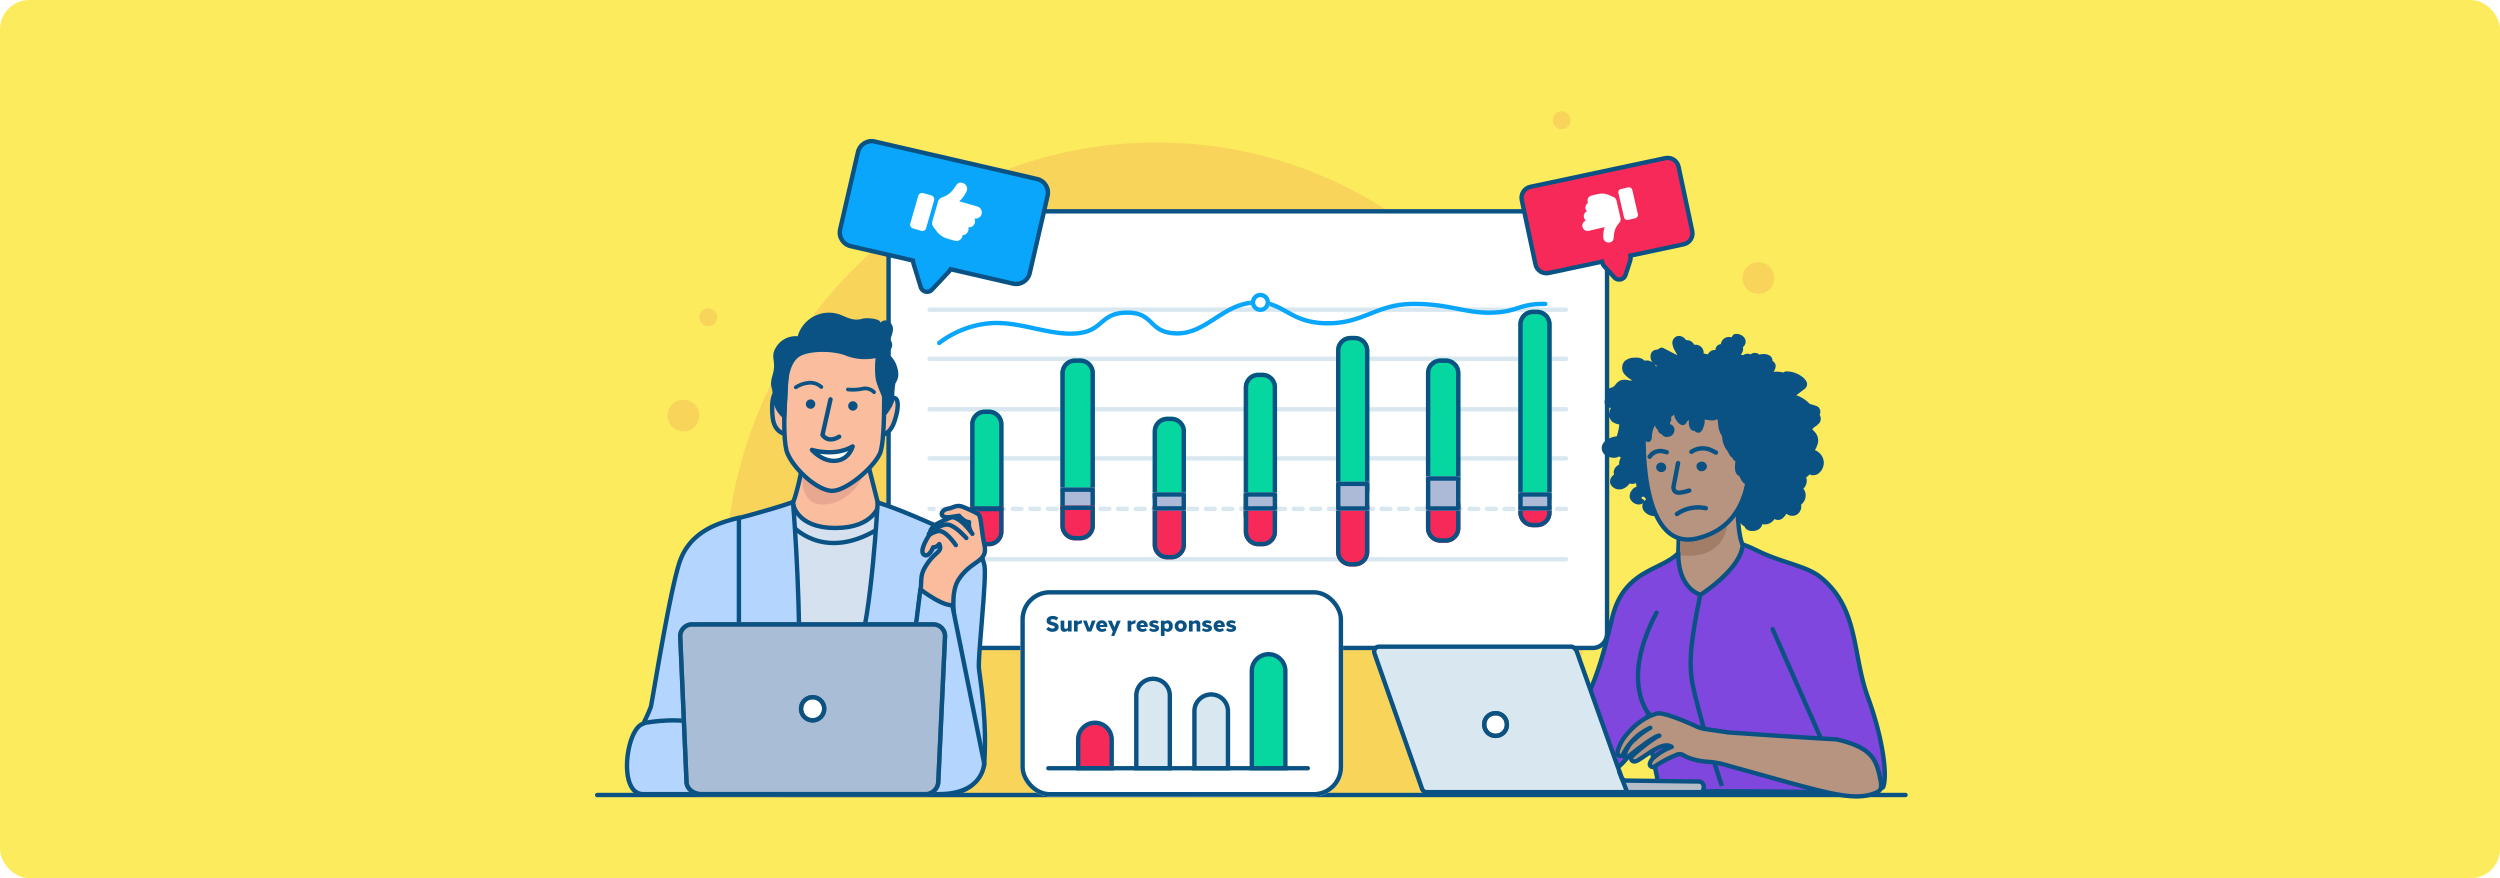 <svg xmlns="http://www.w3.org/2000/svg" xmlns:xlink="http://www.w3.org/1999/xlink" width="854" height="300" viewBox="0 0 854 300">
  <rect x="0" y="0" width="854" height="300" fill="#333333" stroke="none"/>
  <defs>
    <linearGradient id="linear-gradient" x1="0.5" x2="0.5" y2="1" gradientUnits="objectBoundingBox">
      <stop offset="0" stop-color="#f72959"/>
      <stop offset="1" stop-color="#f72959"/>
    </linearGradient>
    <clipPath id="clip-Client_Sentiment">
      <rect width="854" height="300"/>
    </clipPath>
  </defs>
  <g id="Client_Sentiment" data-name="Client Sentiment" clip-path="url(#clip-Client_Sentiment)">
    <rect width="854" height="300" fill="#fff"/>
    <g id="Group_2976" data-name="Group 2976" transform="translate(-217 -476)">
      <rect id="Rectangle_688" data-name="Rectangle 688" width="854" height="300" rx="10" transform="translate(217 476)" fill="#fdeb5e"/>
    </g>
    <g id="Group_6489" data-name="Group 6489" transform="translate(4546.898 8271.688)">
      <path id="Path_11453" data-name="Path 11453" d="M211.87,106.34C293.3,106.34,359.3,173.5,359.3,256.31a151.4,151.4,0,0,1-18.78,73.327c-2.885.313-258.145.594-258.177.475a159.788,159.788,0,0,1-17.894-73.8c0-82.814,66.011-149.97,147.431-149.97" transform="translate(-4363.678 -8329.365)" fill="#f8d45b"/>
      <path id="Path_11559" data-name="Path 11559" d="M477.015,58.91a3.575,3.575,0,1,1-3.575,3.575,3.571,3.571,0,0,1,3.575-3.575" transform="translate(-4744.585 -8149.955)" fill="#edf2fa"/>
      <path id="Path_11562" data-name="Path 11562" d="M486.2,19.79a5.421,5.421,0,1,1-5.421,5.421A5.422,5.422,0,0,1,486.2,19.79" transform="translate(-4432.419 -8201.931)" fill="#f8d45b"/>
      <path id="Path_12964" data-name="Path 12964" d="M486.2,19.79a5.421,5.421,0,1,1-5.421,5.421A5.422,5.422,0,0,1,486.2,19.79" transform="translate(-4799.643 -8154.944)" fill="#f8d45b"/>
      <circle id="Ellipse_638" data-name="Ellipse 638" cx="3.071" cy="3.071" r="3.071" transform="translate(-4016.508 -8233.688)" fill="#f8d45b"/>
      <circle id="Ellipse_1847" data-name="Ellipse 1847" cx="3.071" cy="3.071" r="3.071" transform="translate(-4308.021 -8166.396)" fill="#f8d45b"/>
      <g id="Group_6435" data-name="Group 6435" transform="translate(-4257.238 -8200.255)">
        <g id="Path_11940" data-name="Path 11940" transform="translate(13.129 0)" fill="#fff">
          <path d="M 241.333 149.91 L 5.592 149.91 C 2.922 149.91 0.75 147.715 0.75 145.016 L 0.75 5.644 C 0.75 2.946 2.922 0.75 5.592 0.75 L 241.333 0.75 C 244.003 0.75 246.175 2.946 246.175 5.644 L 246.175 145.016 C 246.175 147.715 244.003 149.91 241.333 149.91 Z" stroke="none"/>
          <path d="M 5.592 1.5 C 3.336 1.5 1.5 3.359 1.5 5.644 L 1.5 145.016 C 1.5 147.301 3.336 149.16 5.592 149.16 L 241.333 149.16 C 243.589 149.16 245.425 147.301 245.425 145.016 L 245.425 5.644 C 245.425 3.359 243.589 1.5 241.333 1.5 L 5.592 1.5 M 5.592 -1.52587890625e-05 L 241.333 -1.52587890625e-05 C 244.421 -1.52587890625e-05 246.925 2.527 246.925 5.644 L 246.925 145.016 C 246.925 148.133 244.421 150.66 241.333 150.66 L 5.592 150.66 C 2.504 150.66 0 148.133 0 145.016 L 0 5.644 C 0 2.527 2.504 -1.52587890625e-05 5.592 -1.52587890625e-05 Z" stroke="none" fill="#095283"/>
        </g>
        <g id="Group_6434" data-name="Group 6434" transform="translate(27.889 28.578)">
          <g id="Group_5907" data-name="Group 5907" transform="translate(0 5.767)">
            <path id="Path_11772" data-name="Path 11772" d="M217.405,0H0" fill="none" stroke="#d9e7f0" stroke-linecap="round" stroke-width="1.5"/>
            <path id="Path_11776" data-name="Path 11776" d="M217.405,0H0" transform="translate(0 85.274)" fill="none" stroke="#d9e7f0" stroke-linecap="round" stroke-width="1.5"/>
            <path id="Path_11775" data-name="Path 11775" d="M217.405,0H0" transform="translate(0 34.021)" fill="none" stroke="#d9e7f0" stroke-linecap="round" stroke-width="1.5"/>
            <path id="Path_11773" data-name="Path 11773" d="M217.405,0H0" transform="translate(0 16.79)" fill="none" stroke="#d9e7f0" stroke-linecap="round" stroke-width="1.5"/>
            <path id="Path_11774" data-name="Path 11774" d="M217.405,0H0" transform="translate(0 50.811)" fill="none" stroke="#d9e7f0" stroke-linecap="round" stroke-width="1.5"/>
            <path id="Path_11938" data-name="Path 11938" d="M217.405,0H0" transform="translate(0 68.043)" fill="none" stroke="#d9e7f0" stroke-linecap="round" stroke-width="1.5" stroke-dasharray="3"/>
          </g>
          <g id="Rectangle_2209" data-name="Rectangle 2209" transform="translate(13.867 39.903)" fill="#06d6a0" stroke="#095283" stroke-linecap="round" stroke-width="1.5">
            <path d="M5,0H6.37a5,5,0,0,1,5,5V34.515a0,0,0,0,1,0,0H0a0,0,0,0,1,0,0V5A5,5,0,0,1,5,0Z" stroke="none"/>
            <path d="M5,.75H6.37A4.25,4.25,0,0,1,10.62,5V33.765a0,0,0,0,1,0,0H.75a0,0,0,0,1,0,0V5A4.25,4.25,0,0,1,5,.75Z" fill="none"/>
          </g>
          <g id="Rectangle_2299" data-name="Rectangle 2299" transform="translate(44.685 22.442)" fill="#06d6a0" stroke="#095283" stroke-linecap="round" stroke-linejoin="round" stroke-width="1.5">
            <path d="M5,0H6.776a5,5,0,0,1,5,5V45.721a0,0,0,0,1,0,0H0a0,0,0,0,1,0,0V5A5,5,0,0,1,5,0Z" stroke="none"/>
            <path d="M5,.75H6.776A4.25,4.25,0,0,1,11.026,5V44.971a0,0,0,0,1,0,0H.75a0,0,0,0,1,0,0V5A4.25,4.25,0,0,1,5,.75Z" fill="none"/>
          </g>
          <g id="Rectangle_2301" data-name="Rectangle 2301" transform="translate(76.208 42.34)" fill="#06d6a0" stroke="#095283" stroke-linecap="round" stroke-linejoin="round" stroke-width="1.5">
            <path d="M5,0H6.37a5,5,0,0,1,5,5V28.126a0,0,0,0,1,0,0H0a0,0,0,0,1,0,0V5A5,5,0,0,1,5,0Z" stroke="none"/>
            <path d="M5,.75H6.37A4.25,4.25,0,0,1,10.62,5V27.376a0,0,0,0,1,0,0H.75a0,0,0,0,1,0,0V5A4.25,4.25,0,0,1,5,.75Z" fill="none"/>
          </g>
          <g id="Rectangle_2303" data-name="Rectangle 2303" transform="translate(107.321 27.315)" fill="#06d6a0" stroke="#095283" stroke-linecap="round" stroke-linejoin="round" stroke-width="1.5">
            <path d="M5,0H6.37a5,5,0,0,1,5,5V49.541a0,0,0,0,1,0,0H0a0,0,0,0,1,0,0V5A5,5,0,0,1,5,0Z" stroke="none"/>
            <path d="M5,.75H6.37A4.25,4.25,0,0,1,10.62,5V48.791a0,0,0,0,1,0,0H.75a0,0,0,0,1,0,0V5A4.25,4.25,0,0,1,5,.75Z" fill="none"/>
          </g>
          <g id="Rectangle_2305" data-name="Rectangle 2305" transform="translate(138.844 14.727)" fill="#06d6a0" stroke="#095283" stroke-linecap="round" stroke-linejoin="round" stroke-width="1.5">
            <path d="M5,0H6.37a5,5,0,0,1,5,5V53.436a0,0,0,0,1,0,0H0a0,0,0,0,1,0,0V5A5,5,0,0,1,5,0Z" stroke="none"/>
            <path d="M5,.75H6.37A4.25,4.25,0,0,1,10.62,5V52.686a0,0,0,0,1,0,0H.75a0,0,0,0,1,0,0V5A4.25,4.25,0,0,1,5,.75Z" fill="none"/>
          </g>
          <g id="Rectangle_2307" data-name="Rectangle 2307" transform="translate(169.551 22.442)" fill="#06d6a0" stroke="#095283" stroke-linecap="round" stroke-linejoin="round" stroke-width="1.5">
            <path d="M5,0H6.776a5,5,0,0,1,5,5V41.71a0,0,0,0,1,0,0H0a0,0,0,0,1,0,0V5A5,5,0,0,1,5,0Z" stroke="none"/>
            <path d="M5,.75H6.776A4.25,4.25,0,0,1,11.026,5V40.96a0,0,0,0,1,0,0H.75a0,0,0,0,1,0,0V5A4.25,4.25,0,0,1,5,.75Z" fill="none"/>
          </g>
          <g id="Rectangle_2309" data-name="Rectangle 2309" transform="translate(201.111 5.793)" fill="#06d6a0" stroke="#095283" stroke-linecap="round" stroke-linejoin="round" stroke-width="1.5">
            <path d="M5,0H6.37a5,5,0,0,1,5,5V65.092a0,0,0,0,1,0,0H0a0,0,0,0,1,0,0V5A5,5,0,0,1,5,0Z" stroke="none"/>
            <path d="M5,.75H6.37A4.25,4.25,0,0,1,10.62,5V64.342a0,0,0,0,1,0,0H.75a0,0,0,0,1,0,0V5A4.25,4.25,0,0,1,5,.75Z" fill="none"/>
          </g>
          <g id="Rectangle_2297" data-name="Rectangle 2297" transform="translate(13.867 73.129)" stroke="#095283" stroke-linecap="round" stroke-linejoin="round" stroke-width="1.5" fill="url(#linear-gradient)">
            <path d="M0,0H11.37a0,0,0,0,1,0,0V8.473a5,5,0,0,1-5,5H5a5,5,0,0,1-5-5V0A0,0,0,0,1,0,0Z" stroke="none"/>
            <path d="M.75.75h9.87a0,0,0,0,1,0,0V8.473a4.25,4.25,0,0,1-4.25,4.25H5A4.25,4.25,0,0,1,.75,8.473V.75A0,0,0,0,1,.75.75Z" fill="none"/>
          </g>
          <g id="Rectangle_2409" data-name="Rectangle 2409" transform="translate(44.685 66.513)" fill="#acbad8" stroke="#095283" stroke-linecap="round" stroke-linejoin="round" stroke-width="1.5">
            <rect width="11.776" height="7.906" stroke="none"/>
            <rect x="0.75" y="0.75" width="10.276" height="6.406" fill="none"/>
          </g>
          <path id="Path_11939" data-name="Path 11939" d="M3222.835-10056.339a33.366,33.366,0,0,1,17.321-6.722c10.254-.791,20.262,4.287,29.628,3.463s7.751-7.036,17.247-7.084,7.1,6.978,16.988,7.084,15.539-9.73,25.983-10.527,11.785,6.714,24.661,7.064,17.226-6.444,29.718-6.593,17.678,3.15,26.963,2.972,9.238-3.094,18.51-2.972" transform="translate(-3219.539 10073.469)" fill="none" stroke="#0aa6fb" stroke-linecap="round" stroke-width="1.5"/>
          <g id="Ellipse_624" data-name="Ellipse 624" transform="translate(109.719)" fill="#fff" stroke="#0aa6fb" stroke-width="1.5">
            <ellipse cx="3.286" cy="3.286" rx="3.286" ry="3.286" stroke="none"/>
            <ellipse cx="3.286" cy="3.286" rx="2.536" ry="2.536" fill="none"/>
          </g>
          <g id="Rectangle_2298" data-name="Rectangle 2298" transform="translate(44.685 72.7)" stroke="#095283" stroke-linecap="round" stroke-linejoin="round" stroke-width="1.5" fill="url(#linear-gradient)">
            <path d="M0,0H11.776a0,0,0,0,1,0,0V6.871a5,5,0,0,1-5,5H5a5,5,0,0,1-5-5V0A0,0,0,0,1,0,0Z" stroke="none"/>
            <path d="M.75.75H11.026a0,0,0,0,1,0,0V6.871a4.25,4.25,0,0,1-4.25,4.25H5A4.25,4.25,0,0,1,.75,6.871V.75A0,0,0,0,1,.75.75Z" fill="none"/>
          </g>
          <g id="Rectangle_2300" data-name="Rectangle 2300" transform="translate(76.208 72.7)" stroke="#095283" stroke-linecap="round" stroke-linejoin="round" stroke-width="1.5" fill="url(#linear-gradient)">
            <path d="M0,0H11.37a0,0,0,0,1,0,0V13.368a5,5,0,0,1-5,5H5a5,5,0,0,1-5-5V0A0,0,0,0,1,0,0Z" stroke="none"/>
            <path d="M.75.75h9.87a0,0,0,0,1,0,0V13.368a4.25,4.25,0,0,1-4.25,4.25H5a4.25,4.25,0,0,1-4.25-4.25V.75A0,0,0,0,1,.75.75Z" fill="none"/>
          </g>
          <g id="Rectangle_2302" data-name="Rectangle 2302" transform="translate(107.321 72.7)" stroke="#095283" stroke-linecap="round" stroke-linejoin="round" stroke-width="1.5" fill="url(#linear-gradient)">
            <path d="M0,0H11.37a0,0,0,0,1,0,0V8.9a5,5,0,0,1-5,5H5a5,5,0,0,1-5-5V0A0,0,0,0,1,0,0Z" stroke="none"/>
            <path d="M.75.75h9.87a0,0,0,0,1,0,0V8.9a4.25,4.25,0,0,1-4.25,4.25H5A4.25,4.25,0,0,1,.75,8.9V.75A0,0,0,0,1,.75.75Z" fill="none"/>
          </g>
          <g id="Rectangle_2304" data-name="Rectangle 2304" transform="translate(138.844 72.7)" stroke="#095283" stroke-linecap="round" stroke-linejoin="round" stroke-width="1.5" fill="url(#linear-gradient)">
            <path d="M0,0H11.37a0,0,0,0,1,0,0V15.8a5,5,0,0,1-5,5H5a5,5,0,0,1-5-5V0A0,0,0,0,1,0,0Z" stroke="none"/>
            <path d="M.75.75h9.87a0,0,0,0,1,0,0V15.8a4.25,4.25,0,0,1-4.25,4.25H5A4.25,4.25,0,0,1,.75,15.8V.75A0,0,0,0,1,.75.75Z" fill="none"/>
          </g>
          <g id="Rectangle_2306" data-name="Rectangle 2306" transform="translate(169.551 71.792)" stroke="#095283" stroke-linecap="round" stroke-linejoin="round" stroke-width="1.5" fill="url(#linear-gradient)">
            <path d="M0,0H11.776a0,0,0,0,1,0,0V8.591a5,5,0,0,1-5,5H5a5,5,0,0,1-5-5V0A0,0,0,0,1,0,0Z" stroke="none"/>
            <path d="M.75.75H11.026a0,0,0,0,1,0,0V8.591a4.25,4.25,0,0,1-4.25,4.25H5A4.25,4.25,0,0,1,.75,8.591V.75A0,0,0,0,1,.75.75Z" fill="none"/>
          </g>
          <g id="Rectangle_2308" data-name="Rectangle 2308" transform="translate(201.111 72.7)" stroke="#095283" stroke-linecap="round" stroke-linejoin="round" stroke-width="1.5" fill="url(#linear-gradient)">
            <path d="M0,0H11.37a0,0,0,0,1,0,0V2.4a5,5,0,0,1-5,5H5a5,5,0,0,1-5-5V0A0,0,0,0,1,0,0Z" stroke="none"/>
            <path d="M.75.75h9.87a0,0,0,0,1,0,0V2.4a4.25,4.25,0,0,1-4.25,4.25H5A4.25,4.25,0,0,1,.75,2.4V.75A0,0,0,0,1,.75.75Z" fill="none"/>
          </g>
          <g id="Rectangle_2410" data-name="Rectangle 2410" transform="translate(76.208 68.162)" fill="#acbad8" stroke="#095283" stroke-linecap="round" stroke-linejoin="round" stroke-width="1.5">
            <rect width="11.37" height="6.256" stroke="none"/>
            <rect x="0.75" y="0.75" width="9.87" height="4.756" fill="none"/>
          </g>
          <g id="Rectangle_2411" data-name="Rectangle 2411" transform="translate(107.321 68.162)" fill="#acbad8" stroke="#095283" stroke-linecap="round" stroke-linejoin="round" stroke-width="1.5">
            <rect width="11.37" height="6.256" stroke="none"/>
            <rect x="0.75" y="0.75" width="9.87" height="4.756" fill="none"/>
          </g>
          <g id="Rectangle_2412" data-name="Rectangle 2412" transform="translate(138.844 64.534)" fill="#acbad8" stroke="#095283" stroke-linecap="round" stroke-linejoin="round" stroke-width="1.5">
            <rect width="11.37" height="9.885" stroke="none"/>
            <rect x="0.75" y="0.75" width="9.87" height="8.385" fill="none"/>
          </g>
          <g id="Rectangle_2413" data-name="Rectangle 2413" transform="translate(169.551 62.719)" fill="#acbad8" stroke="#095283" stroke-linecap="round" stroke-linejoin="round" stroke-width="1.5">
            <rect width="11.776" height="11.7" stroke="none"/>
            <rect x="0.75" y="0.75" width="10.276" height="10.2" fill="none"/>
          </g>
          <g id="Rectangle_2414" data-name="Rectangle 2414" transform="translate(201.111 68.162)" fill="#acbad8" stroke="#095283" stroke-linecap="round" stroke-linejoin="round" stroke-width="1.5">
            <rect width="11.37" height="6.256" stroke="none"/>
            <rect x="0.75" y="0.75" width="9.87" height="4.756" fill="none"/>
          </g>
        </g>
      </g>
      <path id="Path_12641" data-name="Path 12641" d="M471.919,312.97H24.99" transform="translate(-4367.888 -8313.086)" fill="none" stroke="#095283" stroke-linecap="round" stroke-width="1.5"/>
      <g id="Group_1890" data-name="Group 1890" transform="translate(-4253.296 -8225.315) rotate(13)">
        <g id="Group_1886" data-name="Group 1886" transform="translate(0 0)">
          <g id="Group_1891" data-name="Group 1891">
            <g id="Union_1" data-name="Union 1" fill="#0aa6fb">
              <path d="M 33.984 46.814 C 33.173 46.814 32.446 46.395 32.039 45.694 L 27.763 38.336 C 27.687 38.206 27.624 38.069 27.576 37.931 L 27.401 37.427 L 26.868 37.427 L 5.517 37.427 C 2.888 37.427 0.75 35.289 0.75 32.66 L 0.75 5.517 C 0.75 2.888 2.888 0.75 5.517 0.75 L 62.452 0.75 C 65.08 0.75 67.219 2.888 67.219 5.517 L 67.219 32.66 C 67.219 35.289 65.08 37.427 62.452 37.427 L 41.101 37.427 L 40.568 37.427 L 40.393 37.931 C 40.345 38.069 40.282 38.206 40.206 38.336 L 35.929 45.694 C 35.522 46.395 34.795 46.814 33.984 46.814 Z" stroke="none"/>
              <path d="M 33.984 46.064 C 34.243 46.064 34.889 45.991 35.281 45.317 L 39.557 37.959 C 39.609 37.87 39.652 37.778 39.684 37.684 L 40.035 36.677 L 62.452 36.677 C 64.667 36.677 66.469 34.875 66.469 32.66 L 66.469 5.517 C 66.469 3.302 64.667 1.5 62.452 1.5 L 5.517 1.5 C 3.302 1.5 1.5 3.302 1.5 5.517 L 1.5 32.66 C 1.5 34.875 3.302 36.677 5.517 36.677 L 27.934 36.677 L 28.284 37.684 C 28.317 37.778 28.36 37.87 28.411 37.959 L 32.687 45.318 C 33.079 45.991 33.725 46.064 33.984 46.064 M 33.984 47.564 C 32.976 47.564 31.968 47.066 31.39 46.071 L 27.114 38.713 C 27.013 38.537 26.931 38.358 26.868 38.177 L 5.517 38.177 C 2.471 38.177 1.293945274483121e-06 35.708 1.293945274483121e-06 32.66 L 1.293945274483121e-06 5.517 C 1.293945274483121e-06 2.47 2.471 1.086425754692755e-06 5.517 1.086425754692755e-06 L 62.452 1.086425754692755e-06 C 65.498 1.086425754692755e-06 67.969 2.47 67.969 5.517 L 67.969 32.66 C 67.969 35.708 65.498 38.177 62.452 38.177 L 41.101 38.177 C 41.038 38.358 40.956 38.537 40.855 38.713 L 36.578 46.071 C 36 47.066 34.992 47.564 33.984 47.564 Z" stroke="none" fill="#095283"/>
            </g>
          </g>
        </g>
        <path id="Path_3326" data-name="Path 3326" d="M5.634,18.272V8.412A1.375,1.375,0,0,0,4.226,7.043H1.409A1.4,1.4,0,0,0,0,8.412v9.82A1.375,1.375,0,0,0,1.409,19.6H4.226A1.277,1.277,0,0,0,5.634,18.272Zm16.9-9.816a2.112,2.112,0,0,0-2.113-2.112H13.976a10.745,10.745,0,0,0,1.519-4.227A2.129,2.129,0,0,0,13.315,0c-2.779,0-1.16,3.352-4.763,6.233l-.717.572a2.121,2.121,0,0,0-.788,1.646h0l0,7.043a2.112,2.112,0,0,0,.845,1.69l1.5,1.126a7.023,7.023,0,0,0,4.224,1.409H16.2a2.1,2.1,0,0,0,2.058-2.576,2.091,2.091,0,0,0,1.149-3.1,2.1,2.1,0,0,0,1.163-3.492A2.106,2.106,0,0,0,22.537,8.456Z" transform="translate(24.605 7.086) rotate(3)" fill="#fff"/>
      </g>
      <g id="Group_1950" data-name="Group 1950" transform="matrix(0.978, -0.208, 0.208, 0.978, -4028.736, -8207.653)">
        <g id="Group_1886-2" data-name="Group 1886" transform="translate(0)">
          <g id="Group_1891-2" data-name="Group 1891">
            <g id="Union_1-2" data-name="Union 1" fill="#f72959">
              <path d="M 28.128 38.105 C 27.317 38.105 26.59 37.686 26.182 36.985 L 23.541 32.441 C 23.374 32.153 23.273 31.845 23.242 31.526 L 23.176 30.848 L 22.496 30.848 L 4.567 30.848 C 2.462 30.848 0.75 29.136 0.75 27.031 L 0.75 4.567 C 0.75 2.462 2.462 0.75 4.567 0.75 L 51.689 0.75 C 53.793 0.75 55.505 2.462 55.505 4.567 L 55.505 27.031 C 55.505 29.136 53.793 30.848 51.689 30.848 L 33.759 30.848 L 33.078 30.848 L 33.012 31.526 C 32.981 31.845 32.881 32.153 32.714 32.441 L 30.073 36.985 C 29.666 37.686 28.938 38.105 28.128 38.105 Z" stroke="none"/>
              <path d="M 28.128 37.355 C 28.387 37.355 29.033 37.282 29.425 36.608 L 32.065 32.064 C 32.178 31.87 32.245 31.664 32.266 31.453 L 32.397 30.098 L 51.689 30.098 C 53.379 30.098 54.755 28.722 54.755 27.031 L 54.755 4.567 C 54.755 2.876 53.379 1.5 51.689 1.5 L 4.567 1.5 C 2.876 1.5 1.5 2.876 1.5 4.567 L 1.5 27.031 C 1.5 28.722 2.876 30.098 4.567 30.098 L 23.857 30.098 L 23.989 31.453 C 24.009 31.664 24.077 31.87 24.189 32.064 L 26.831 36.608 C 27.222 37.282 27.868 37.355 28.128 37.355 M 28.128 38.855 C 27.12 38.855 26.112 38.357 25.534 37.362 L 22.892 32.818 C 22.663 32.423 22.535 32.009 22.496 31.598 L 4.567 31.598 C 2.045 31.598 6.713867151120212e-07 29.553 6.713867151120212e-07 27.031 L 6.713867151120212e-07 4.567 C 6.713867151120212e-07 2.045 2.045 5.889892804589181e-07 4.567 5.889892804589181e-07 L 51.689 5.889892804589181e-07 C 54.211 5.889892804589181e-07 56.255 2.045 56.255 4.567 L 56.255 27.031 C 56.255 29.553 54.211 31.598 51.689 31.598 L 33.759 31.598 C 33.719 32.009 33.591 32.423 33.362 32.818 L 30.722 37.362 C 30.143 38.357 29.135 38.855 28.128 38.855 Z" stroke="none" fill="#095283"/>
            </g>
          </g>
        </g>
        <path id="Path_12965" data-name="Path 12965" d="M4.858,15.756v-8.5a1.186,1.186,0,0,0-1.215-1.18H1.215A1.208,1.208,0,0,0,0,7.253v8.468A1.186,1.186,0,0,0,1.215,16.9H3.644A1.1,1.1,0,0,0,4.858,15.756ZM19.434,7.291A1.821,1.821,0,0,0,17.612,5.47H12.051a9.265,9.265,0,0,0,1.31-3.645A1.836,1.836,0,0,0,11.482,0c-2.4,0-1,2.89-4.107,5.375l-.619.493a1.829,1.829,0,0,0-.679,1.42h0l0,6.073A1.821,1.821,0,0,0,6.8,14.818l1.3.971A6.056,6.056,0,0,0,11.74,17h2.228a1.81,1.81,0,0,0,1.775-2.222,1.8,1.8,0,0,0,.991-2.67,1.81,1.81,0,0,0,1-3.011A1.816,1.816,0,0,0,19.434,7.291Z" transform="matrix(-1, 0.017, -0.017, -1, 38.666, 24.767)" fill="#fff"/>
      </g>
      <g id="Group_6438" data-name="Group 6438" transform="translate(-4077.478 -8156.863)">
        <g id="Group_3963" data-name="Group 3963" transform="matrix(-0.999, -0.035, 0.035, -0.999, 131.294, 92.073)">
          <path id="Path_4369" data-name="Path 4369" d="M28.054,16.4a133.079,133.079,0,0,0,.48,13.74C26.259,31.283,19.6,32.893,17.089,33.3a4.233,4.233,0,0,1-3.269-.43C13.275,32.443,8.6,42.962,8.6,42.281c.008-6.034-.4-16.953-2.231-21.256C6.233,20.693.743,16.615.6,16.283,0,14.881-.206,6.215.239,5.919c23.527-15.643,34.838,4.667,34.838,4.667S33.67,12.011,28.054,16.4Z" transform="translate(0 0)" fill="#b7947f" stroke="#095283" stroke-linecap="round" stroke-linejoin="round" stroke-width="1.5"/>
        </g>
        <path id="Path_7973" data-name="Path 7973" d="M16.09,6.023,16.053.152S-.551-2.522.014,14.579,16.09,6.023,16.09,6.023Z" transform="matrix(-0.999, -0.035, 0.035, -0.999, 120.434, 75.51)" fill="#a27e68"/>
        <path id="Path_7967" data-name="Path 7967" d="M36.62,38.985S37.718-5.268,16.958.522-.131,30.376.945,38.114,18.383,57.174,36.62,38.985Z" transform="matrix(-0.999, -0.035, 0.035, -0.999, 127.314, 70.196)" fill="#b7947f" stroke="#095283" stroke-linecap="round" stroke-linejoin="round" stroke-width="1.5"/>
        <path id="Path_7970" data-name="Path 7970" d="M3.587,1.625A1.731,1.731,0,0,0,1.786,0,1.852,1.852,0,0,0,0,1.656H0A1.729,1.729,0,0,0,1.8,3.279c1.09-.057,1.836-.719,1.787-1.654Z" transform="matrix(-0.999, -0.035, 0.035, -0.999, 113.621, 46.217)" fill="#095283"/>
        <path id="Path_7972" data-name="Path 7972" d="M8.374,0h0A6.88,6.88,0,0,1,1.436.7L0,.033" transform="matrix(-0.999, -0.035, 0.035, -0.999, 116.743, 39.811)" fill="none" stroke="#095283" stroke-linecap="round" stroke-linejoin="round" stroke-width="1.5"/>
        <path id="Path_7968" data-name="Path 7968" d="M4.14,10.074s.834-5.5,1.283-8.17C5.329-.979,2.42.065,0,.837" transform="matrix(-0.999, -0.035, 0.035, -0.999, 107.589, 53.594)" fill="none" stroke="#095283" stroke-linecap="round" stroke-linejoin="round" stroke-width="1.5"/>
        <path id="Path_7969" data-name="Path 7969" d="M3.435,1.625A1.73,1.73,0,0,0,1.633,0,1.6,1.6,0,0,0,0,1.648H0A1.731,1.731,0,0,0,1.8,3.271,1.7,1.7,0,0,0,3.435,1.625Z" transform="matrix(-0.999, -0.035, 0.035, -0.999, 99.688, 46.497)" fill="#095283"/>
        <path id="Path_7971" data-name="Path 7971" d="M5.768,0h0A4.338,4.338,0,0,1,1.152,2L0,1.752" transform="matrix(-0.999, -0.035, 0.035, -0.999, 99.866, 41.399)" fill="none" stroke="#095283" stroke-linecap="round" stroke-linejoin="round" stroke-width="1.5"/>
        <g id="Group_2660" data-name="Group 2660" transform="translate(48.587 71.173)">
          <g id="Group_2659" data-name="Group 2659" transform="translate(0 0)">
            <path id="Path_4268" data-name="Path 4268" d="M2232.047-212.866c-5.5-15.033-3.005-30.142-15.981-40.972-4.546-3.8-11.612-4.776-19.456-8.163-2.612-1.128-4.7-2.361-7.369-3.222-.53,8.38-14.393,17.159-14.393,17.159s-7.638-1.76-7.638-14.2c-5.615,5.77-17.3,5.59-21.893,19.7-1.878,5.771-5.243,27.858-16.332,40.658-2.62,3.023-5.04-17.1-8.809-15.756-3.7,1.314-7.958,3.515-8.236,7.43-.216,3.051,2.3,5.708,5.107,6.916,6.038,2.594,8.3,15.165,14.807,16.082,6.765.955,16.985,5.208,25.164-20.359-.2,9.986,3.488,22.992,3.126,23.29a15.9,15.9,0,0,0,0,3.462l22.93-.092s42.48.12,46.853.9c.608.108,7.021-1.748,7.265-2.317C2238.731-185.951,2237.23-198.7,2232.047-212.866Z" transform="translate(-2111.929 265.224)" fill="#7f47dd" stroke="#095283" stroke-linecap="round" stroke-linejoin="round" stroke-width="1.5"/>
          </g>
        </g>
        <g id="Group_2692" data-name="Group 2692" transform="translate(0 106.074)">
          <path id="Path_2971" data-name="Path 2971" d="M2158.777-178.792a1.585,1.585,0,0,1-1.687,1.623l-92.693.317c-.714,0-1.2.137-1.46-.512l-16.676-46.979a1.8,1.8,0,0,1-.065-.584,1.662,1.662,0,0,1,1.687-1.623l65.928.455a1.681,1.681,0,0,1,1.557,1.1l15.314,43.086a1.681,1.681,0,0,0,1.557,1.1l24.917.324a1.705,1.705,0,0,1,1.622,1.687h0" transform="translate(-2046.196 226.55)" fill="#d9e7f0"/>
          <path id="Path_2998" data-name="Path 2998" d="M2164.826-176.437a1.9,1.9,0,0,1,1.817,1.753,1.829,1.829,0,0,1-1.817,1.882H2141.4a1.814,1.814,0,0,1-1.817-1.818c0-.584-.908-1.492-.454-1.817.324-.259,1.881,0,2.27,0Z" transform="translate(-2054.061 222.313)" fill="#b6bdc8"/>
          <path id="Path_2972" data-name="Path 2972" d="M2157.508-176.853h-93.386a1.68,1.68,0,0,1-1.557-1.1l-16.3-46.388a1.8,1.8,0,0,1-.065-.584,1.662,1.662,0,0,1,1.687-1.623h65.651c.713,0,1.574.909,1.833,1.558l15.314,43.086a1.681,1.681,0,0,0,1.557,1.1l24.917.324a1.705,1.705,0,0,1,1.622,1.687h0C2158.777-177.883,2158.481-176.788,2157.508-176.853Z" transform="translate(-2046.196 226.55)" fill="none" stroke="#095283" stroke-linecap="round" stroke-linejoin="round" stroke-width="1.5"/>
          <path id="Path_2973" data-name="Path 2973" d="M2087.312-197.322h0a3.835,3.835,0,0,0,4.348,3.31h0a3.79,3.79,0,0,0,3.31-4.347,3.79,3.79,0,0,0-4.348-3.31,3.791,3.791,0,0,0-3.31,4.347h0" transform="translate(-2049.677 224.445)" fill="#fff" stroke="#707070" stroke-width="1.5"/>
          <path id="Path_2974" data-name="Path 2974" d="M2087.312-197.322a3.835,3.835,0,0,0,4.348,3.31h0a3.79,3.79,0,0,0,3.31-4.347,3.79,3.79,0,0,0-4.348-3.31,3.791,3.791,0,0,0-3.31,4.347Z" transform="translate(-2049.677 224.445)" fill="none" stroke="#095283" stroke-linecap="round" stroke-linejoin="round" stroke-width="1.5"/>
          <line id="Line_314" data-name="Line 314" x1="2.596" y1="6.748" transform="translate(83.771 42.827)" fill="none" stroke="#095283" stroke-linecap="round" stroke-linejoin="round" stroke-width="1.5"/>
        </g>
        <path id="Path_4299" data-name="Path 4299" d="M2160.385-239.231s-5.779,10.156-6.287,20.011,3.514,14.327,3.514,14.327" transform="translate(-2063.934 333.699)" fill="none" stroke="#095283" stroke-linecap="round" stroke-linejoin="round" stroke-width="1.5"/>
        <path id="Path_7976" data-name="Path 7976" d="M65.335,7.493S47.729,9.462,31.28,9.5C23.186,9.517,16.516,7.6,0,0" transform="translate(111.406 88.287) rotate(77)" fill="none" stroke="#095283" stroke-width="1.5"/>
        <line id="Line_490" data-name="Line 490" x2="16.099" y2="36.419" transform="translate(136.116 100.118)" fill="none" stroke="#095283" stroke-linecap="round" stroke-linejoin="round" stroke-width="1.5"/>
        <g id="Group_2693" data-name="Group 2693" transform="translate(83.128 128.867)">
          <path id="Path_4300" data-name="Path 4300" d="M2221.389-192.757c-12.341-.687-24.756-1.539-37.171-2.392-1.112-.183-6.636-.973-8-1.173a12.248,12.248,0,0,1-3.317-1.085c-3.693-1.7-11.616-5.05-13.383-4.061-4.074,1.2-7.766,4.139-10.651,7.861-1.62,2.09-2.947,5.551-2.277,6.146a1.179,1.179,0,0,0,1.542.142,19.492,19.492,0,0,1,9.475-9.391,27.566,27.566,0,0,0-5.32,3.915,10.4,10.4,0,0,0-3.492,5.586.744.744,0,0,0,.043.509c.221.366.785.153,1.122-.111.66-.516,9.149-7.411,10.736-7.228-2.109.8-9.63,6.9-9.661,7.548a1.3,1.3,0,0,0,.24.879,1.232,1.232,0,0,0,1.159.366,3.334,3.334,0,0,0,1.159-.505c2.428-1.474,4.651-3.323,7.273-4.415,1.309-.545,2.909-.859,4.073-.049a19.7,19.7,0,0,0-6.362,3.862,3.757,3.757,0,0,0-.733.934c-.288.516-.613,1.263-.213,1.69.655.7,1.208.346,1.77.018a38.452,38.452,0,0,1,6.954-3.667,2.6,2.6,0,0,1,2.313-.124c.586.375,3.419,2.133,9.24,2.435a30.08,30.08,0,0,1,6.387,1.305c32.72,9.016,42.494,12.614,50.42,9.207,1.551-.667,2.075-1.482,1.557-4.145C2234.893-185.813,2233.544-189.856,2221.389-192.757Z" transform="translate(-2146.414 201.647)" fill="#b7947f" stroke="#095283" stroke-linecap="round" stroke-linejoin="round" stroke-width="1.5"/>
        </g>
        <path id="Union_16" data-name="Union 16" d="M22.71.107a2.284,2.284,0,0,0-1.472,1.006A2.021,2.021,0,0,0,20.98,2.67c-.07-.033-.128-.066-.185-.1a.845.845,0,0,0-.442-.145h-.011a2.845,2.845,0,0,0-.976-.173,3.107,3.107,0,0,0-1.885.659,3.27,3.27,0,0,0-1.154,1.736h0a.124.124,0,0,1-.125-.125,1.5,1.5,0,0,0-1.317-.753,1.679,1.679,0,0,0-1.095.414A5.157,5.157,0,0,0,12.18,6.622l0-.126A2.418,2.418,0,0,0,9.984,5.2a2.369,2.369,0,0,0-.993.213A2.476,2.476,0,0,0,7.906,8.6a2.261,2.261,0,0,0-.874.647A3.236,3.236,0,0,0,6.2,11.682,3.032,3.032,0,0,0,7.362,13.8a.165.165,0,0,0-.125.065.167.167,0,0,1-.125.066,3.125,3.125,0,0,0-1.219,1.858,2.855,2.855,0,0,0,.4,2.21,3.251,3.251,0,0,0-2.12,1.937,1.223,1.223,0,0,0-1.307-.887,2.291,2.291,0,0,0-1.486.555A3.881,3.881,0,0,0,.147,21.525,3.676,3.676,0,0,0,.53,24.447a4.1,4.1,0,0,0,2.36,1.844,2.353,2.353,0,0,0,.238.944A1.784,1.784,0,0,0,2.372,28.5l-.076.079a3.525,3.525,0,0,0,.316,3.668,12.3,12.3,0,0,0,2.113,2.068,2.017,2.017,0,0,0-1.668.982,5.534,5.534,0,0,0-1.015.633,1.548,1.548,0,0,0-.318.356,1.377,1.377,0,0,0-.67,1.182,1.442,1.442,0,0,0,.786,1.506.792.792,0,0,0-.636.683,1.463,1.463,0,0,0,.547,1.473,22.192,22.192,0,0,0,2.674.841,10.612,10.612,0,0,0,5.885,3.319L6.558,48.146a2.159,2.159,0,0,0-.747.773c-.358.748.232,1.47.924,2.138A8.233,8.233,0,0,0,11.456,53a1.613,1.613,0,0,0,.358.039c.412,0,.928-.149,1.025-.57a6.843,6.843,0,0,0,2.433.464,6.463,6.463,0,0,0,1.373-.149,2.964,2.964,0,0,0,2.015-.668,4.433,4.433,0,0,1-1.365,1.67,2.671,2.671,0,0,0-.854,1.915,1.216,1.216,0,0,0,1.039,1.05.729.729,0,0,0,.309-.07.983.983,0,0,0-.272.778,1.341,1.341,0,0,0,.492,1,3.5,3.5,0,0,0,1.716.51,2.509,2.509,0,0,0,.446-.04c.53-.009,1.139-.153,1.257-.528a1.466,1.466,0,0,0,1.4.94,1.546,1.546,0,0,0,.511-.086,1.314,1.314,0,0,0,.749-.647,1.97,1.97,0,0,0,1.228.438,1.638,1.638,0,0,0,1.3-.609,2.156,2.156,0,0,0,1.021.257,2.183,2.183,0,0,0,1.608-.711c-.551.941-1.052,1.835-1.453,2.588a1.751,1.751,0,0,0-.117,1.529.438.438,0,0,0,.391.238h.009a1.672,1.672,0,0,0-1.086.7,1.477,1.477,0,0,0-.276,1.1.955.955,0,0,0,.067.251,1,1,0,0,1,.068.253,2.622,2.622,0,0,0,2.806,1.092l.864-1.282a2.224,2.224,0,0,0,1.144.326,2.043,2.043,0,0,0,1.758-1.008,2.534,2.534,0,0,0,.224-1.651,1.124,1.124,0,0,0,.66.217,1.207,1.207,0,0,0,.858-.37l.125-.129a2.774,2.774,0,0,0,.223-1.778,1.789,1.789,0,0,0,.97.28,1.871,1.871,0,0,0,1.555-.83A1.376,1.376,0,0,0,38.28,58.5a5.237,5.237,0,0,0,2.441.623,4.4,4.4,0,0,0,.61-.042,2.032,2.032,0,0,0-.226,1.59,1.916,1.916,0,0,0,.907,1.185,2.174,2.174,0,0,0,1.084.284,2.462,2.462,0,0,0,.945-.192A2.006,2.006,0,0,0,46.064,63.7a2.335,2.335,0,0,0,.286-.018.468.468,0,0,0,.378-.133,2.267,2.267,0,0,0,1.977,1.591,1.407,1.407,0,0,0,.957-.374,1.644,1.644,0,0,0,.526-1.641,5.511,5.511,0,0,0-.713-1.9l-2.092-3.765,6.647,3.433c.068.033.126.065.182.1a.843.843,0,0,0,.443.146h.012a.716.716,0,0,0,.483-.253,1.131,1.131,0,0,1,.4-.268,3.679,3.679,0,0,1,.634-.139,3.831,3.831,0,0,0,.628-.137,1.311,1.311,0,0,0,.819-.958,2.411,2.411,0,0,0-.492-2.089,7.24,7.24,0,0,0-1.705-1.268,10.49,10.49,0,0,1-1.245-.834l2.9-.557a2.768,2.768,0,0,0,2.727,2.122,3.166,3.166,0,0,0,.98-.159h.127c.4,1.019,1.749,1.13,2.309,1.13a4.973,4.973,0,0,0,.624-.04,3.211,3.211,0,0,0,.338.018,4.377,4.377,0,0,0,2.56-.954,2.7,2.7,0,0,0-.062-3.547,9.13,9.13,0,0,0-3.205-2.225,1.8,1.8,0,0,1,1.881-1.077,3.06,3.06,0,0,1,.382.024,6.014,6.014,0,0,0,1.575.238A3.678,3.678,0,0,0,68.412,50a3.448,3.448,0,0,0,1.374-1.164,3.439,3.439,0,0,1,1.374-1.164,8.861,8.861,0,0,0,1.007-.4,3.021,3.021,0,0,0,.735-1.406q.087-.477.174-.954V44.9q.087-.472.173-.943a2.149,2.149,0,0,0,.11-.888,1.618,1.618,0,0,0-1.686-1.026,2.712,2.712,0,0,0-.989.184,13.259,13.259,0,0,1-2.764,1.314,7.57,7.57,0,0,0,3.5-2.846,3.186,3.186,0,0,0,.38-1.77l.221-.141a3.66,3.66,0,0,0-.5-.948,1.958,1.958,0,0,0-1.18-1.05l-.045-.015a3.175,3.175,0,0,0-1.475-.374,2.987,2.987,0,0,0-.513.044,16.958,16.958,0,0,1,1.171-5.594,6.549,6.549,0,0,0,4.028-1.463,2.615,2.615,0,0,0,.858-1.661,2.417,2.417,0,0,0-1.688-2.378A5,5,0,0,0,70.955,25a1.934,1.934,0,0,0-1.815.91.17.17,0,0,0-.066-.126.165.165,0,0,1-.065-.125,1.589,1.589,0,0,0-1.4-.779,1.8,1.8,0,0,0-.835.205,3.59,3.59,0,0,0,1.384-1.623,3.217,3.217,0,0,0,.145-2.1,1.436,1.436,0,0,0,1.007-.4,2.046,2.046,0,0,0,.911-1.33,2.163,2.163,0,0,0-.328-1.594,1.006,1.006,0,0,0,.253-.068,1.007,1.007,0,0,1,.251-.068,1.918,1.918,0,0,0,.964-1.03,1.781,1.781,0,0,0,.008-1.393A2.571,2.571,0,0,0,69.073,14.2a2.74,2.74,0,0,0-.64.075,3.876,3.876,0,0,0-2.5,2.2,2.347,2.347,0,0,0-1.266-.38,2.515,2.515,0,0,0-2.016,1.069,7.181,7.181,0,0,0-.436-3.286,2.9,2.9,0,0,0,2.609-2.958,2.551,2.551,0,0,0-2.37-1.867,1.558,1.558,0,0,0-1.076.406,2.485,2.485,0,0,0,.243.1.671.671,0,0,1,.268.145,1.158,1.158,0,0,1,.153,1.518A1.292,1.292,0,0,1,61,11.724a1.623,1.623,0,0,1-.981-.349,2.384,2.384,0,0,1-.795-2.013,1.186,1.186,0,0,0,1.035-.691,2.038,2.038,0,0,0-.068-1.986,3.84,3.84,0,0,0-2.783-1.579,50.823,50.823,0,0,1,2.456,9.856,93.635,93.635,0,0,1,.977,9.893c.126,2.578.15,4.9.135,6.709a7.214,7.214,0,0,0-1.39-1.052.457.457,0,0,1-.192-.06.462.462,0,0,0-.19-.061c-.38.007-.494.769-.485,1.275a9.361,9.361,0,0,1-.95,3.69c-.466,1.356-.933,2.712-1.515,4.07l-.085.062a.114.114,0,0,0-.1-.048l-.253,0a11.418,11.418,0,0,0,.445-3.555c-.011-.633-.534-1.637-1.034-1.249.24-.764-.411-1.767-1.168-1.627a1.167,1.167,0,0,0-1.409-.863,1.631,1.631,0,0,0-1.622,1.421c-.112.889.663,1.762,1.288,1.245a3.372,3.372,0,0,0,.406,1.513,1.741,1.741,0,0,0-.615,1.024c-.12.382.268.882.645.749l-3.125,2.461c.25-.257-.014-.887-.268-.882.621-.771-.161-2.024-.807-2.773a1.972,1.972,0,0,0-1.027-.742.731.731,0,0,0-.747.773l0,.127a2.776,2.776,0,0,0-.628.391l-2.74,2.708a7.235,7.235,0,0,0,1.2-3.948,3.514,3.514,0,0,0-.408-1.64.825.825,0,0,0-1.144-.233l-.125.129c.121-.382-.267-.756-.649-.876l-.38.007a2.357,2.357,0,0,0-.861,1.535,3.886,3.886,0,0,0-.207,2.664l-1.009.27-1.652-.224a3.611,3.611,0,0,0-1.646.028,1.482,1.482,0,0,0-.99,1.411l-.517-.624c-.141-.885-.284-1.769-.428-2.78a7.653,7.653,0,0,0-1.336-4.031,7.971,7.971,0,0,0-1.211-4.16l-.78-1.127c-.393-.753-.792-1.887-1.548-1.62.241-.764-.658-1.509-1.161-1.247.111-.889,1-4.677-.964-5.047-.383-.613-1.452-3.635-2.4-2.355A30.989,30.989,0,0,1,28.813,5.259a1.367,1.367,0,0,1-.434.151V5.4a9.547,9.547,0,0,0-1.026-2.657A4.163,4.163,0,0,0,25.7,1.3C25.593.815,25.189,0,23.666,0A4.518,4.518,0,0,0,22.71.107Z" transform="translate(152.838 65.814) rotate(180)" fill="#095283" stroke="#095283" stroke-linecap="round" stroke-linejoin="round" stroke-width="1.5"/>
        <path id="Path_12963" data-name="Path 12963" d="M154.777,83.338a12.62,12.62,0,0,1,9.867-1.975" transform="translate(-51.355 -22.576)" fill="none" stroke="#095283" stroke-linecap="round" stroke-linejoin="round" stroke-width="1.5"/>
      </g>
      <g id="Group_6437" data-name="Group 6437" transform="translate(-4332.715 -8166.396)">
        <path id="Path_12960" data-name="Path 12960" d="M3.581,14.112S.163,13.378.013,8.29,1.056-2.46,3.581,1.131A6.344,6.344,0,0,1,5.039,4.065C5.379,7.976,3.581,14.112,3.581,14.112Z" transform="matrix(0.996, -0.087, 0.087, 0.996, 49.042, 29.125)" fill="#fabd9d" stroke="#095283" stroke-linecap="round" stroke-linejoin="round" stroke-width="1.5"/>
        <g id="Group_6436" data-name="Group 6436" transform="translate(87.049 29.286) rotate(14)">
          <path id="Path_12961" data-name="Path 12961" d="M4.145,0S.182.728.014,5.816s1.225,10.75,4.148,7.163a6.05,6.05,0,0,0,1.686-2.932C6.237,6.138,4.145,0,4.145,0Z" transform="matrix(-0.996, -0.087, 0.087, -0.996, 5.874, 14.568)" fill="#fabd9d" stroke="#095283" stroke-linecap="round" stroke-linejoin="round" stroke-width="1.5"/>
        </g>
        <path id="Path_12951" data-name="Path 12951" d="M-4399.272-8363.359s-2.3,15.906-5.124,19.937,8.225,12.984,16.822,12.125,14.429-9.087,14.429-9.087l-5.551-21.921Z" transform="translate(4460.081 8411.793)" fill="#fabd9d" stroke="#095283" stroke-linecap="round" stroke-linejoin="round" stroke-width="1.5"/>
        <path id="Path_12962" data-name="Path 12962" d="M-4399.4-8354.755s-2.168,13.073,8.254,11.716,13.675-12.643,13.675-12.643Z" transform="translate(4459.447 8409.996)" fill="#e8a791"/>
        <path id="Path_11561" data-name="Path 11561" d="M408.287,322.319l-4.824,71.868,41.015,3.984-2.771-80.176s-1.6,7.891-14.911,7.891-14.414-8.38-14.414-8.38" transform="translate(-355.689 -250.815)" fill="#d6e1ef" stroke="#095283" stroke-linecap="round" stroke-linejoin="round" stroke-width="1.5"/>
        <path id="Path_12949" data-name="Path 12949" d="M-4403.65-8330s10.468,12.867,29.375,1.578" transform="translate(4459.801 8403.984)" fill="none" stroke="#095283" stroke-linecap="round" stroke-linejoin="round" stroke-width="1.5"/>
        <path id="Path_11574" data-name="Path 11574" d="M497.036,338.208c-7.7-25.316-15.2-12.6-15.2-12.6s-13.612-6.231-21.2-8.511c0,0-2.109,38.918-6.712,51.415s-16.661,42.13-16.661,48.05h42.546s6.851.794,11.157-1.645,6.068-8.111,6.068-8.111c.161-4.384,1.058-13.261-1.787-32.762C494.692,370.229,498.139,341.83,497.036,338.208Z" transform="translate(-375.005 -250.743)" fill="#b4d5fe" stroke="#095283" stroke-linecap="round" stroke-linejoin="round" stroke-width="1.5"/>
        <path id="Path_11576" data-name="Path 11576" d="M392.381,370.48c0-27.766-2.188-53.59-2.188-53.59-8.661,3.022-21.269,6.172-21.269,6.172s-4.312,31.676-4.312,45.013,7.217,16.835,4.812,26.453-.5,21.965-.5,21.965h67.355l2.013-7.483C425.835,396.985,392.381,398.245,392.381,370.48Z" transform="translate(-333.487 -250.671)" fill="#b4d5fe" stroke="#095283" stroke-linecap="round" stroke-linejoin="round" stroke-width="1.5"/>
        <path id="Path_11578" data-name="Path 11578" d="M308.9,344.453c-3.516,11.361-9.171,47.323-9.634,48.873a59.39,59.39,0,0,1-2.587,5.74c-5.785,1.447-8.829,24.022,0,24.022h28.895c2.689-6.2,3.793-36.939,3.793-36.939V328.686C322.9,330.313,312.406,333.088,308.9,344.453Z" transform="translate(-291.139 -257.11)" fill="#b4d5fe" stroke="#095283" stroke-linecap="round" stroke-linejoin="round" stroke-width="1.5"/>
        <path id="Path_11584" data-name="Path 11584" d="M543.607,317.192a50.559,50.559,0,0,0-5.215-2.4c-2.186-.692-3,.4-4.84.7s-2.589,1.692-1.961,2.377,2.739.642,2.739.642-2.675,1.142-4.161,1.933a6.784,6.784,0,0,0-2.526,2.232,17.21,17.21,0,0,0-.5,1.731s-3.552,5.271-1.965,6.677c1.7,1.5,3.278-2.427,3.278-2.427,1.078.153,2.079-1.078,2.079-1.078,1.259,2.973-1.639,2.294-4.968,8.069-1.617,2.806-1,4.511-1.461,7.945s-1.372,11.328-1.372,11.328c6.414,10.3,15.053,7.851,15.053,7.851s-5.039-16.295-.665-23.053,10.086-5.851,8.844-11.743-1.021-10.235-2.362-10.782" transform="translate(-423.85 -247.016)" fill="#fabc9d"/>
        <path id="Path_11585" data-name="Path 11585" d="M543.607,317.192a50.559,50.559,0,0,0-5.215-2.4c-2.186-.692-3,.4-4.84.7s-2.589,1.692-1.961,2.377,2.739.642,2.739.642-2.675,1.142-4.161,1.933a6.784,6.784,0,0,0-2.526,2.232,17.21,17.21,0,0,0-.5,1.731s-3.552,5.271-1.965,6.677c1.7,1.5,3.278-2.427,3.278-2.427,1.078.153,2.079-1.078,2.079-1.078,1.259,2.973-1.639,2.294-4.968,8.069-1.617,2.806-1,4.511-1.461,7.945s-1.372,11.328-1.372,11.328c6.414,10.3,15.053,7.851,15.053,7.851s-5.039-16.295-.665-23.053,10.086-5.851,8.844-11.743S544.948,317.739,543.607,317.192Z" transform="translate(-423.85 -247.016)" fill="none" stroke="#095283" stroke-linecap="round" stroke-linejoin="round" stroke-width="1.5"/>
        <path id="Path_11587" data-name="Path 11587" d="M502.5,380.11l-1.321,10.57s-4.345,21.227,0,32.088c4.458,11.145-27.926,27.294-7.334,27.294h14.967c15.392,0,15.47-10.512,15.47-10.512L513.391,385.5S510.49,386.176,502.5,380.11Z" transform="translate(-402.279 -284.083)" fill="#b4d5fe" stroke="#095283" stroke-linecap="round" stroke-linejoin="round" stroke-width="1.5"/>
        <path id="Path_11588" data-name="Path 11588" d="M533.025,335.8a10.3,10.3,0,0,1,2.985-1.263c1.4-.258,3.5,1.183,6.035,4.793" transform="translate(-429.729 -258.412)" fill="none" stroke="#095283" stroke-linecap="round" stroke-linejoin="round" stroke-width="1.5"/>
        <path id="Path_11589" data-name="Path 11589" d="M532.562,332.55s4.057-3.609,6.661-3.148,6.152,4.575,6.152,4.575" transform="translate(-429.465 -255.472)" fill="none" stroke="#095283" stroke-linecap="round" stroke-linejoin="round" stroke-width="1.5"/>
        <path id="Path_11590" data-name="Path 11590" d="M548.807,322.92c.18-.042.456-.094.773-.149,1.061-.183,2.59-.4,2.59-.4s1.843,2.2,3.409,2.156a5.4,5.4,0,0,0,1.152,4.013" transform="translate(-438.749 -251.476)" fill="none" stroke="#095283" stroke-linecap="round" stroke-linejoin="round" stroke-width="1.5"/>
        <path id="Path_11591" data-name="Path 11591" d="M547.129,324.09s2.213-3.01,7.963,4.142" transform="translate(-437.789 -252.099)" fill="none" stroke="#095283" stroke-linecap="round" stroke-linejoin="round" stroke-width="1.5"/>
        <path id="Path_11592" data-name="Path 11592" d="M300.819,475.582c.5-.133,13.771-2.425,19.051.979" transform="translate(-294.733 -333.922)" fill="#b4d5fe" stroke="#095283" stroke-linecap="round" stroke-linejoin="round" stroke-width="1.5"/>
        <path id="Path_11594" data-name="Path 11594" d="M341.055,466.939H418.8a4.486,4.486,0,0,0,3.747-3.991L424.87,413a4.008,4.008,0,0,0-3.919-4.032H338.563a4.051,4.051,0,0,0-4.159,3.883V413l2.159,49.953c.16,2.016,1.92,3.658,4.492,3.991" transform="translate(-316.224 -300.961)" fill="#aabdd6" stroke="#707070" stroke-width="1.5"/>
        <path id="Path_11595" data-name="Path 11595" d="M341.055,466.939H418.8a4.486,4.486,0,0,0,3.747-3.991L424.87,413a4.008,4.008,0,0,0-3.919-4.032H338.563a4.051,4.051,0,0,0-4.159,3.883V413l2.159,49.953C336.724,464.964,338.483,466.606,341.055,466.939Z" transform="translate(-316.224 -300.961)" fill="none" stroke="#095283" stroke-linecap="round" stroke-linejoin="round" stroke-width="1.5"/>
        <path id="Path_11596" data-name="Path 11596" d="M430.724,470.943a3.957,3.957,0,1,0,3.958-3.958,3.936,3.936,0,0,0-3.958,3.958" transform="translate(-371.268 -334.118)" fill="#fff" stroke="#707070" stroke-width="1.5"/>
        <path id="Path_11597" data-name="Path 11597" d="M430.724,470.943a3.957,3.957,0,1,0,3.958-3.958A3.936,3.936,0,0,0,430.724,470.943Z" transform="translate(-371.268 -334.118)" fill="none" stroke="#095283" stroke-linecap="round" stroke-linejoin="round" stroke-width="1.5"/>
        <path id="Path_12950" data-name="Path 12950" d="M35.506,10.453S34.707,38.246,32,43.069,19.5,54.989,14.8,54.555,2.763,46.8.607,40.874s2.127-30.42,2.127-30.42S6.579-.189,20.432,0,35.506,10.453,35.506,10.453Z" transform="matrix(0.998, -0.07, 0.07, 0.998, 51.404, 8.978)" fill="#fabd9d" stroke="#095283" stroke-width="1.5"/>
        <path id="Path_12952" data-name="Path 12952" d="M450.347,252.429l-2.739,12.126s1.72,3.021,5.7.612" transform="translate(-380.833 -221.289)" fill="none" stroke="#095283" stroke-linecap="round" stroke-linejoin="round" stroke-width="1.5"/>
        <path id="Path_12953" data-name="Path 12953" d="M458.806,288.506c-6.229,3.668-13.908,1.178-13.908,1.178s3.441,4.1,8.08,3.74S458.806,288.506,458.806,288.506Z" transform="translate(-381.726 -241.302)" fill="#fff" stroke="#095283" stroke-linecap="round" stroke-linejoin="round" stroke-width="1.5"/>
        <path id="Path_12954" data-name="Path 12954" d="M5.1,1.628A15,15,0,0,1,.581.052.388.388,0,0,0,.2.724,15.534,15.534,0,0,0,4.98,2.4a3.915,3.915,0,0,1,3,2.346.383.383,0,0,0,.363.253.422.422,0,0,0,.136-.022.391.391,0,0,0,.23-.5A4.7,4.7,0,0,0,5.1,1.628" transform="translate(74.93 27.53) rotate(-22)" fill="#095283" stroke="#095283" stroke-width="0.5"/>
        <path id="Path_12955" data-name="Path 12955" d="M472.7,256.932a1.606,1.606,0,1,0,1.6,1.607,1.611,1.611,0,0,0-1.6-1.607" transform="translate(-395.537 -225.157)" fill="#095283"/>
        <path id="Path_12956" data-name="Path 12956" d="M433.191,236.809a10.1,10.1,0,0,0-4.434,1.587.389.389,0,0,0-.094.541.393.393,0,0,0,.544.09,9.442,9.442,0,0,1,4.067-1.444,5.214,5.214,0,0,1,4.142,1.3.4.4,0,0,0,.552.007.392.392,0,0,0,.008-.548,6.029,6.029,0,0,0-4.785-1.538" transform="translate(-371.309 -211.7)" fill="#095283" stroke="#095283" stroke-width="0.5"/>
        <path id="Path_12957" data-name="Path 12957" d="M435.533,250.406a1.58,1.58,0,0,0-.888-.85,1.642,1.642,0,0,0-2.078.919,1.606,1.606,0,0,0,.03,1.228,1.574,1.574,0,0,0,.888.846,1.537,1.537,0,0,0,.582.11,1.617,1.617,0,0,0,1.5-1.024,1.576,1.576,0,0,0-.03-1.229" transform="translate(-371.357 -218.312)" fill="#095283"/>
        <path id="Path_12958" data-name="Path 12958" d="M2.217,0S6.84,2.1,7.741,6.824,6.51,12.328,6.293,13.3a28.118,28.118,0,0,0-1.057,4.726C5.047,20.108.494,24.511.727,23.443c.134-.619,1.243-.879.948-4.238C1.494,17.163-.146,12.324.011,9.862A30.535,30.535,0,0,1,2.217,0Z" transform="translate(83.329 13.897) rotate(-9)" fill="#095283"/>
        <path id="Path_12959" data-name="Path 12959" d="M42.842,7.311A3.183,3.183,0,0,0,41.66,4.474,2.179,2.179,0,0,0,38.7,4.71c.355-1.419-4.847-2.246-6.266-1.773A7.076,7.076,0,0,1,28.3,2.464C27,1.99,25.818,1.163,24.518.69a11.126,11.126,0,0,0-14.306,6.62,7.748,7.748,0,0,0-7.64,3.271c-2.347,3.1-.089,4.637-1.75,9.127S.58,23.172.282,27.434a9.925,9.925,0,0,0,2.83,7.237c.241,11.754,2.606-10.749,2.606-10.749s.608-7.8,4.936-9.8c3.472-1.61,11.53-1.117,15.873,1.11A18.088,18.088,0,0,0,37.4,16.414h.355a14.113,14.113,0,0,0,2.364-.945,4.7,4.7,0,0,0,1.892-2.129,2.537,2.537,0,0,0-.473-2.719A8.383,8.383,0,0,0,42.842,7.311Z" transform="matrix(0.998, -0.07, 0.07, 0.998, 47.593, 2.99)" fill="#095283"/>
      </g>
      <g id="Group_6439" data-name="Group 6439" transform="translate(-4198.326 -8070.104)">
        <g id="Rectangle_643" data-name="Rectangle 643" transform="translate(0 0)" fill="#fff" stroke="#095283" stroke-width="1.5">
          <rect width="110.232" height="70.467" rx="10" stroke="none"/>
          <rect x="0.75" y="0.75" width="108.732" height="68.967" rx="9.25" fill="none"/>
        </g>
        <path id="Path_4617" data-name="Path 4617" d="M-71.623-12.138c-1.116,0-2.081.471-2.082,1.682,0,.99.643,1.22,1.837,1.557.706.2.928.27.917.577-.006.263-.2.495-.746.494a1.858,1.858,0,0,1-1.39-.587l-.747.806a2.787,2.787,0,0,0,2.136.9c.927,0,2.095-.438,2.091-1.662,0-1.16-1.043-1.422-1.821-1.632-.827-.223-.955-.306-.933-.546.035-.355.33-.468.73-.468a1.945,1.945,0,0,1,1.208.4l.712-.867A2.787,2.787,0,0,0-71.623-12.138Zm6.452,1.6h-1.25v2.483a1.24,1.24,0,0,1-.77.316c-.288,0-.489-.182-.489-.569v-2.23h-1.25v2.433c0,.97.565,1.4,1.235,1.4a1.874,1.874,0,0,0,1.273-.553v.448h1.25Zm3.513-.109a2.185,2.185,0,0,0-1.454.622v-.513h-1.25v3.731h1.25V-9.051a2.038,2.038,0,0,1,1.235-.463.994.994,0,0,1,.119,0l.2-1.137Zm4.7.109h-1.3l-.871,2.524L-60-10.541h-1.3l1.487,3.731h1.363Zm2.107-.1a1.89,1.89,0,0,0-1.941,1.97A1.909,1.909,0,0,0-54.818-6.7a2.49,2.49,0,0,0,1.525-.5l-.285-.765a2.765,2.765,0,0,1-1.1.292.773.773,0,0,1-.817-.646c0-.017-.008-.034-.011-.052H-53q.005-.09.006-.177A1.829,1.829,0,0,0-54.848-10.645Zm.027.968c.405,0,.567.24.616.618H-55.5A.682.682,0,0,1-54.821-9.677Zm6.425-.864h-1.293l-.849,2.254-.942-2.254h-1.334l1.72,3.73-.564,1.5,1.089,0Zm5.059-.109a2.185,2.185,0,0,0-1.454.622v-.513h-1.25v3.731h1.25V-9.051a2.038,2.038,0,0,1,1.235-.463.994.994,0,0,1,.119,0l.2-1.137Zm2.287.005a1.89,1.89,0,0,0-1.941,1.97A1.909,1.909,0,0,0-41.019-6.7a2.49,2.49,0,0,0,1.525-.5l-.285-.765a2.765,2.765,0,0,1-1.1.292.773.773,0,0,1-.817-.646c0-.017-.008-.034-.011-.052H-39.2q.005-.09.006-.177A1.829,1.829,0,0,0-41.049-10.645Zm.027.968c.405,0,.567.24.616.618H-41.7A.682.682,0,0,1-41.022-9.677Zm4.049-.968c-.827,0-1.644.321-1.644,1.245,0,.758.541.935,1.477,1.166.432.108.617.145.612.323s-.178.306-.59.307a1.613,1.613,0,0,1-1.155-.42l-.448.728a2.353,2.353,0,0,0,1.675.592c.783,0,1.742-.3,1.752-1.251.01-.885-.827-1.07-1.505-1.227-.5-.117-.609-.168-.586-.31.028-.189.232-.262.468-.262a1.785,1.785,0,0,1,1.034.308l.447-.733A2.481,2.481,0,0,0-36.973-10.645Zm4.7,0a1.748,1.748,0,0,0-1.145.477v-.373h-1.25v5.224h1.25V-7.173a1.754,1.754,0,0,0,1.14.468,1.767,1.767,0,0,0,1.644-1.97,1.769,1.769,0,0,0-1.639-1.97Zm-.3,2.926a1.263,1.263,0,0,1-.848-.394V-9.246a1.265,1.265,0,0,1,.849-.381c.429,0,.684.393.68.951C-31.886-8.086-32.159-7.722-32.57-7.72Zm4.673-2.926a1.946,1.946,0,0,0-2.063,1.97A1.954,1.954,0,0,0-27.9-6.7a1.95,1.95,0,0,0,2.063-1.97A1.95,1.95,0,0,0-27.9-10.645Zm0,1.039a.822.822,0,0,1,.807.932.822.822,0,0,1-.807.932.828.828,0,0,1-.807-.932.819.819,0,0,1,.807-.931Zm5.4-1.039a1.986,1.986,0,0,0-1.332.558v-.454h-1.25v3.731h1.25V-9.282A1.452,1.452,0,0,1-23-9.608a.5.5,0,0,1,.53.569v2.23h1.25V-9.242a1.247,1.247,0,0,0-1.279-1.4Zm3.6,0c-.827,0-1.644.321-1.644,1.245,0,.758.541.935,1.477,1.166.432.108.617.145.612.323s-.178.306-.59.307a1.613,1.613,0,0,1-1.155-.42l-.448.728a2.353,2.353,0,0,0,1.675.592c.783,0,1.742-.3,1.752-1.251.01-.885-.827-1.07-1.505-1.227-.5-.117-.609-.168-.586-.31.028-.189.232-.262.468-.262a1.785,1.785,0,0,1,1.034.308l.447-.733A2.481,2.481,0,0,0-18.9-10.645Zm4.178,0a1.89,1.89,0,0,0-1.941,1.97A1.909,1.909,0,0,0-14.69-6.7a2.49,2.49,0,0,0,1.525-.5l-.285-.765a2.765,2.765,0,0,1-1.1.292.773.773,0,0,1-.817-.646c0-.017-.008-.034-.011-.052h2.506q.005-.09.006-.177A1.829,1.829,0,0,0-14.72-10.645Zm.027.968c.405,0,.567.24.616.618h-1.292A.682.682,0,0,1-14.693-9.677Zm4.049-.968c-.827,0-1.644.321-1.644,1.245,0,.758.541.935,1.477,1.166.432.108.617.145.612.323s-.178.306-.59.307a1.613,1.613,0,0,1-1.155-.42l-.448.728a2.353,2.353,0,0,0,1.675.592c.783,0,1.742-.3,1.752-1.251.01-.885-.827-1.07-1.505-1.227-.5-.117-.609-.168-.586-.31.028-.189.232-.262.468-.262a1.785,1.785,0,0,1,1.034.308l.447-.733A2.481,2.481,0,0,0-10.644-10.645Z" transform="translate(82.663 20.962)" fill="#095283"/>
        <g id="Group_3207" data-name="Group 3207" transform="translate(9.556 21.894)">
          <path id="Rectangle_645" data-name="Rectangle 645" d="M5.728,0h0a5.728,5.728,0,0,1,5.728,5.728v9.8a0,0,0,0,1,0,0H0a0,0,0,0,1,0,0v-9.8A5.728,5.728,0,0,1,5.728,0Z" transform="translate(10.173 23.421)" fill="#f72959" stroke="#095283" stroke-width="1.5"/>
          <path id="Rectangle_647" data-name="Rectangle 647" d="M5.728,0h0a5.728,5.728,0,0,1,5.728,5.728V30.549a0,0,0,0,1,0,0H0a0,0,0,0,1,0,0V5.728A5.728,5.728,0,0,1,5.728,0Z" transform="translate(30.031 8.401)" fill="#d9e7f0" stroke="#095283" stroke-width="1.5"/>
          <path id="Rectangle_648" data-name="Rectangle 648" d="M5.728,0h0a5.728,5.728,0,0,1,5.728,5.728V25.2a0,0,0,0,1,0,0H0a0,0,0,0,1,0,0V5.728A5.728,5.728,0,0,1,5.728,0Z" transform="translate(49.887 13.747)" fill="#d9e7f0" stroke="#095283" stroke-width="1.5"/>
          <path id="Rectangle_649" data-name="Rectangle 649" d="M5.728,0h0a5.728,5.728,0,0,1,5.728,5.728V38.95a0,0,0,0,1,0,0H0a0,0,0,0,1,0,0V5.728A5.728,5.728,0,0,1,5.728,0Z" transform="translate(69.49)" fill="#06d6a0" stroke="#095283" stroke-width="1.5"/>
          <line id="Line_561" data-name="Line 561" x2="88.604" transform="translate(0 38.95)" fill="none" stroke="#095283" stroke-linecap="round" stroke-width="1.5"/>
        </g>
      </g>
    </g>
  </g>
</svg>
